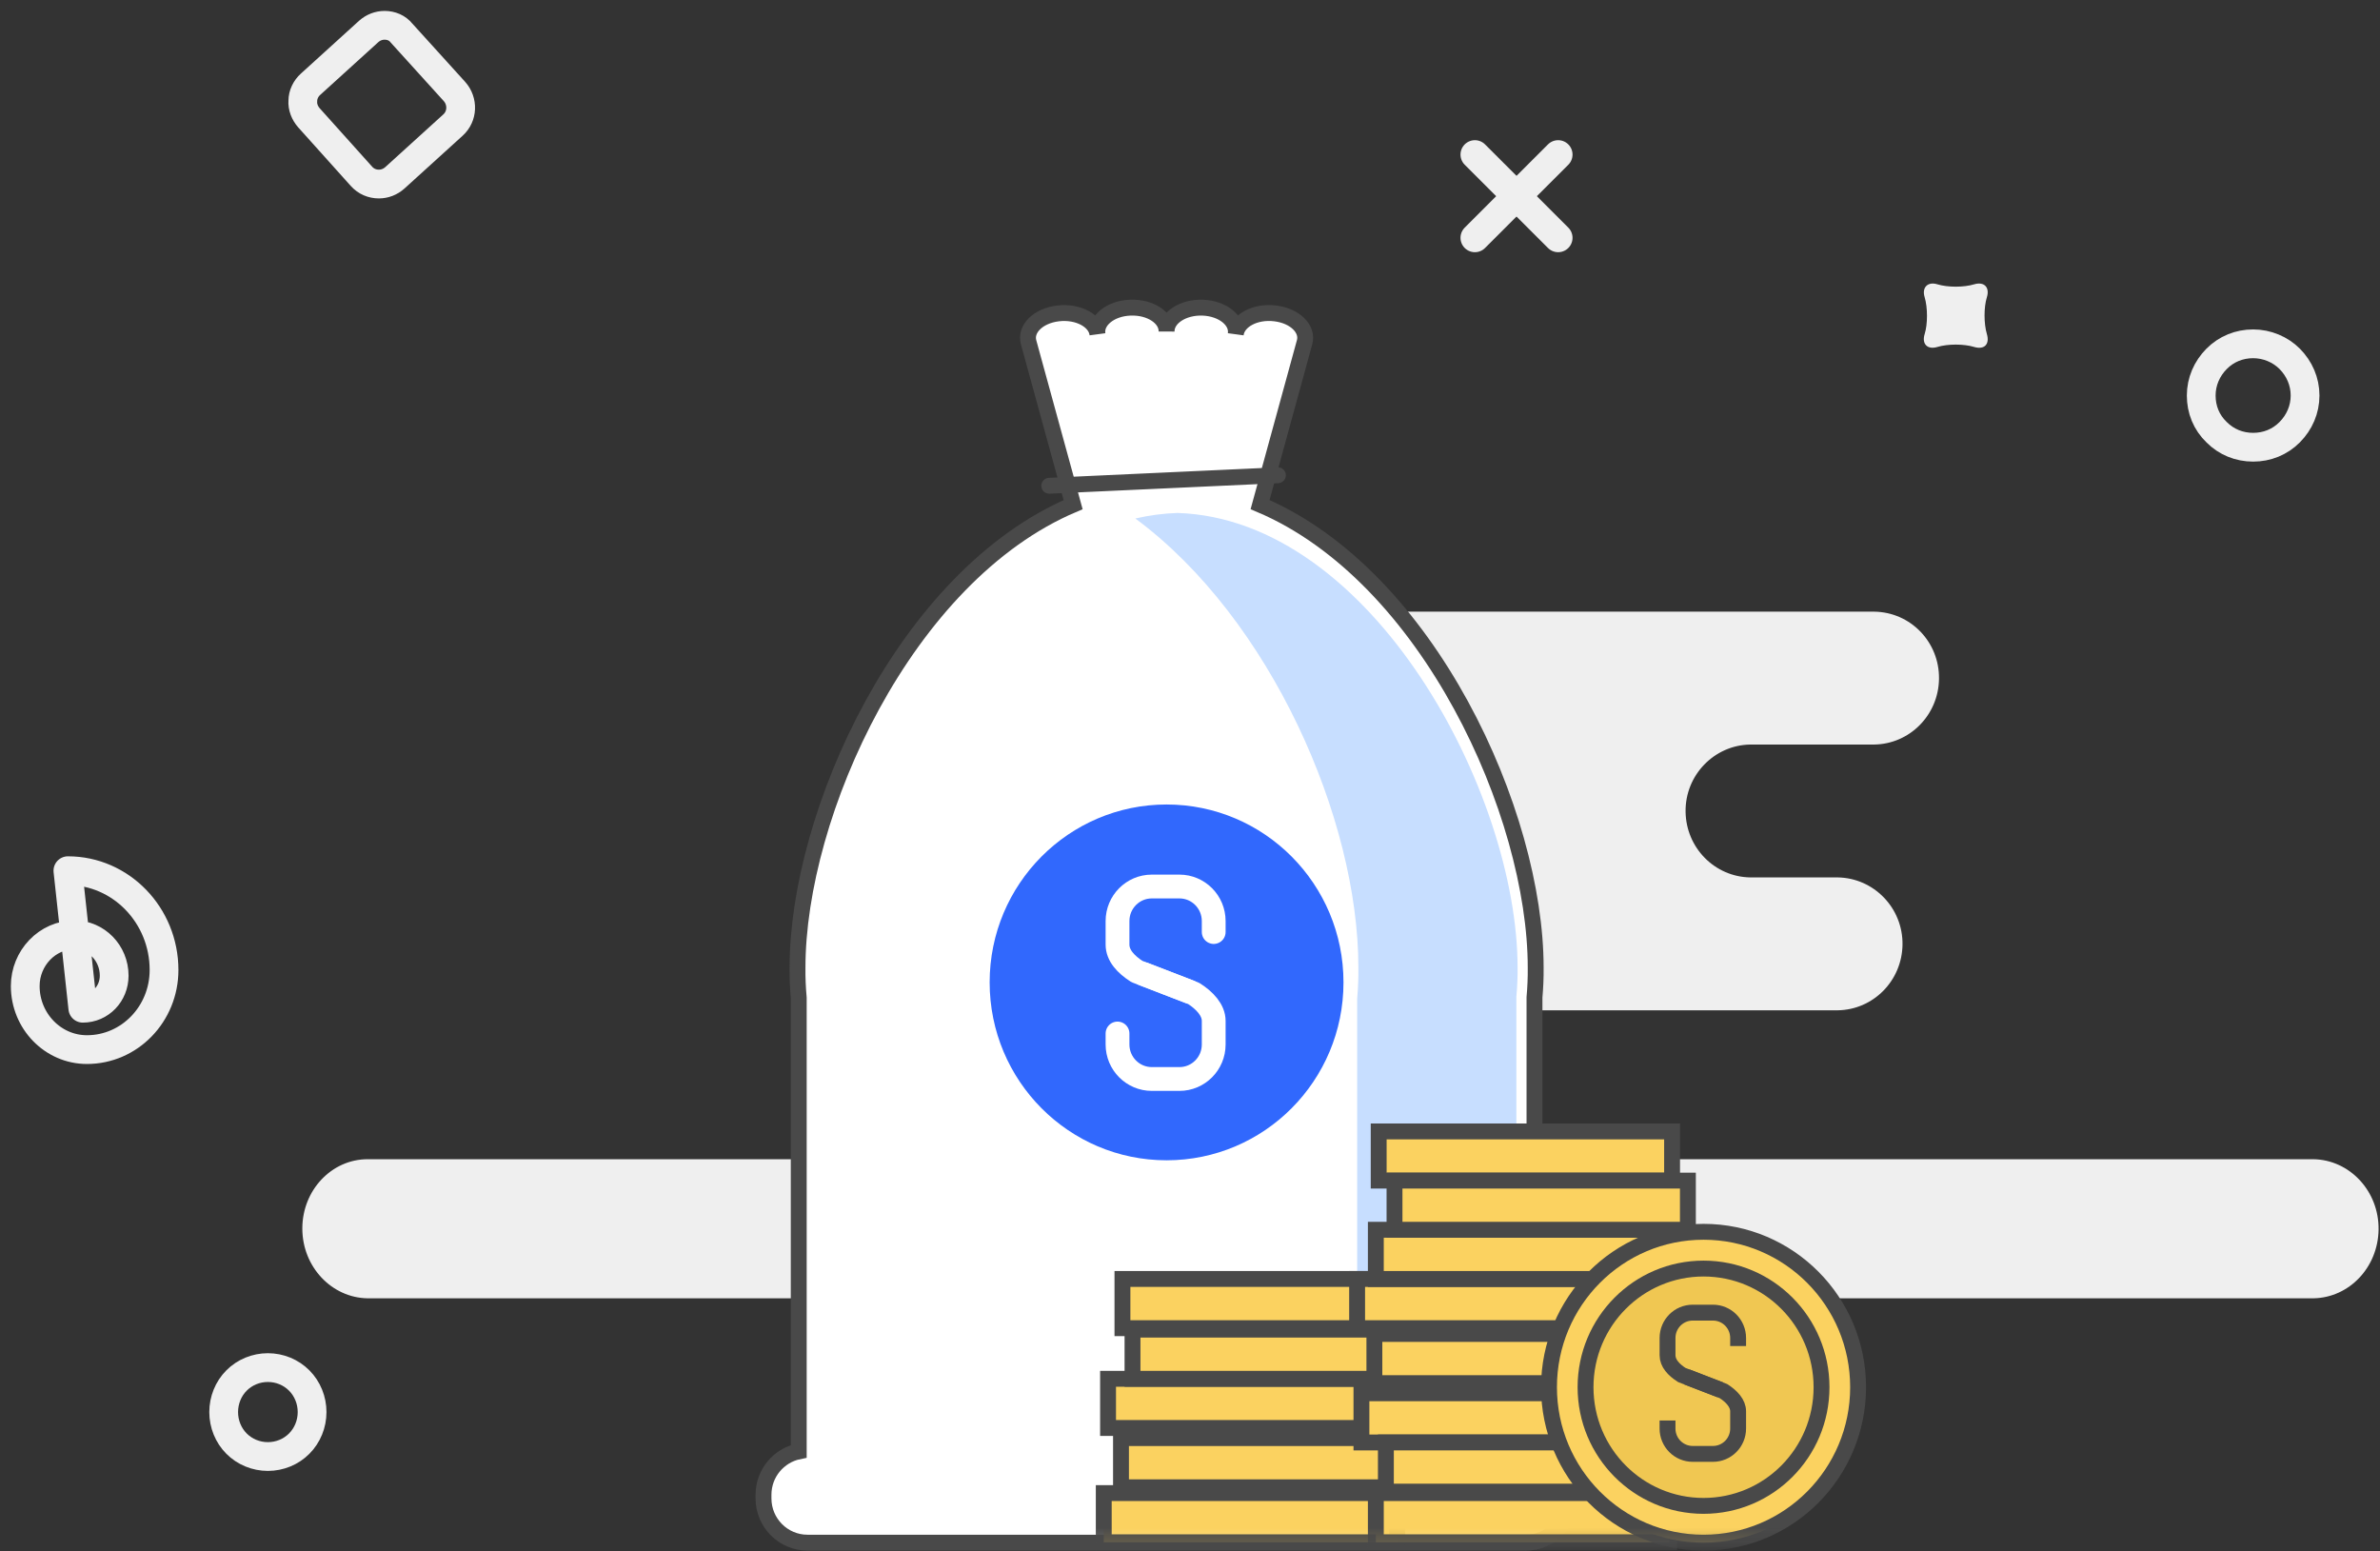 <?xml version="1.0" encoding="UTF-8" standalone="no"?>
<svg width="155px" height="101px" viewBox="0 0 155 101" version="1.1" xmlns="http://www.w3.org/2000/svg" xmlns:xlink="http://www.w3.org/1999/xlink">
    <rect x="0" y="0" width="155" height="101" fill="#333333" stroke="none"/>
    <!-- Generator: Sketch 43.1 (39012) - http://www.bohemiancoding.com/sketch -->
    <title>amount</title>
    <desc>Created with Sketch.</desc>
    <defs>
        <polygon id="path-1" points="0 99.813 153.908 99.813 153.908 0 0 0"></polygon>
    </defs>
    <g id="Finale-Grande" stroke="none" stroke-width="1" fill="none" fill-rule="evenodd">
        <g id="Small-Business-Loans" transform="translate(-197, -1354)">
            <g id="amount" transform="translate(198, 1355)">
                <g id="Page-1">
                    <path d="M3.422,55.698 C6.871,55.698 9.683,58.594 9.683,62.163 C9.683,65.025 7.44,67.348 4.661,67.348 C2.452,67.348 0.644,65.496 0.644,63.207 C0.644,61.388 2.083,59.873 3.858,59.873 C5.264,59.873 6.436,61.052 6.436,62.533 C6.436,63.712 5.532,64.654 4.393,64.654 L3.422,55.698 Z" id="Stroke-1" stroke="#EFEFEF" stroke-width="1.873" stroke-linecap="round" stroke-linejoin="round"></path>
                    <path d="M24.045,0.648 L24.045,0.648 C23.677,0.648 23.309,0.782 23.007,1.052 L19.224,4.486 C18.923,4.755 18.722,5.159 18.722,5.564 C18.689,5.968 18.856,6.372 19.124,6.675 L22.539,10.479 C22.84,10.816 23.242,10.984 23.677,10.984 C24.045,10.984 24.414,10.85 24.715,10.58 L28.498,7.146 C29.134,6.574 29.167,5.597 28.598,4.957 L25.15,1.153 C24.882,0.816 24.481,0.648 24.045,0.648 Z" id="Stroke-3" stroke="#EFEFEF" stroke-width="1.873" stroke-linecap="round" stroke-linejoin="round"></path>
                    <path d="M145.739,21.388 C144.835,21.388 143.998,21.725 143.361,22.365 C142.726,23.005 142.357,23.846 142.357,24.755 C142.357,25.665 142.692,26.506 143.361,27.146 C143.998,27.786 144.835,28.122 145.739,28.122 C146.643,28.122 147.48,27.786 148.116,27.146 C148.752,26.506 149.12,25.665 149.12,24.755 C149.12,23.846 148.752,23.005 148.116,22.365 C147.513,21.759 146.643,21.388 145.739,21.388 Z" id="Stroke-5" stroke="#EFEFEF" stroke-width="1.873" stroke-linecap="round" stroke-linejoin="round"></path>
                    <path d="M127.56,21.591 C126.891,21.389 125.852,21.389 125.183,21.591 C124.513,21.793 124.145,21.389 124.346,20.749 C124.547,20.109 124.547,19.032 124.346,18.358 C124.145,17.718 124.547,17.314 125.183,17.516 C125.852,17.718 126.891,17.718 127.56,17.516 C128.23,17.314 128.598,17.718 128.397,18.358 C128.196,18.998 128.196,20.075 128.397,20.749 C128.598,21.422 128.23,21.793 127.56,21.591" id="Fill-7" fill="#EFEFEF"></path>
                    <path d="M100.476,14.486 L95.053,9.065" id="Stroke-9" stroke="#EFEFEF" stroke-width="1.873" stroke-linecap="round" stroke-linejoin="round"></path>
                    <path d="M95.053,14.486 L100.476,9.065" id="Stroke-11" stroke="#EFEFEF" stroke-width="1.873" stroke-linecap="round" stroke-linejoin="round"></path>
                    <path d="M16.446,88.055 C15.676,88.055 14.939,88.358 14.403,88.897 C13.868,89.436 13.567,90.177 13.567,90.951 C13.567,91.725 13.868,92.466 14.403,93.004 C14.939,93.544 15.676,93.846 16.446,93.846 C17.216,93.846 17.952,93.544 18.488,93.004 C19.023,92.466 19.325,91.725 19.325,90.951 C19.325,90.177 19.023,89.436 18.488,88.897 C17.952,88.358 17.216,88.055 16.446,88.055 Z" id="Stroke-13" stroke="#EFEFEF" stroke-width="1.873" stroke-linecap="round" stroke-linejoin="round"></path>
                    <path d="M60.868,43.106 C60.834,45.496 62.709,47.449 65.086,47.483 L85.775,47.483 C88.086,47.516 89.96,49.402 89.994,51.759 C90.027,54.149 88.119,56.102 85.775,56.136 L75.899,56.136 C73.59,56.17 71.714,58.055 71.681,60.412 C71.648,62.803 73.556,64.755 75.899,64.789 L118.685,64.789 C120.995,64.755 122.87,62.87 122.903,60.513 C122.936,58.122 121.028,56.17 118.685,56.136 L112.993,56.136 C110.683,56.102 108.809,54.217 108.775,51.86 C108.742,49.469 110.65,47.516 112.993,47.483 L121.062,47.483 C123.372,47.449 125.246,45.564 125.28,43.207 C125.313,40.816 123.438,38.863 121.062,38.83 L65.086,38.83 C62.776,38.863 60.901,40.782 60.868,43.106" id="Fill-15" fill="#EFEFEF"></path>
                    <path d="M18.689,78.998 C18.689,81.489 20.597,83.509 22.941,83.543 L149.656,83.543 C151.999,83.509 153.874,81.523 153.907,79.065 C153.941,76.574 152.033,74.52 149.656,74.486 L22.941,74.486 C20.597,74.486 18.689,76.506 18.689,78.998" id="Fill-17" fill="#EFEFEF"></path>
                    <path d="M98.935,93.509 L98.935,63.951 C98.991,63.309 99.021,62.662 99.013,62.011 C99.015,51.981 92.01,36.493 81.064,31.859 C82.03,28.338 82.995,24.815 83.96,21.293 C84.206,20.434 83.352,19.563 82.042,19.408 C80.736,19.248 79.587,19.884 79.479,20.761 C79.608,19.886 78.648,19.088 77.335,19.034 C76.022,18.987 74.965,19.704 74.975,20.583 C74.988,19.705 73.931,18.982 72.614,19.034 C71.304,19.082 70.345,19.884 70.473,20.761 C70.367,19.886 69.214,19.253 67.907,19.408 C66.599,19.563 65.746,20.432 65.99,21.293 C66.957,24.816 67.923,28.341 68.889,31.862 C57.943,36.502 50.936,51.984 50.939,62.011 C50.93,62.671 50.961,63.326 51.019,63.978 L51.019,93.509 C49.712,93.775 48.724,94.94 48.724,96.334 L48.724,96.574 C48.724,98.164 50.008,99.455 51.588,99.455 L54.789,99.455 L60.185,99.455 L61.701,99.455 L88.251,99.455 L89.768,99.455 L95.164,99.455 L98.364,99.455 C99.946,99.455 101.229,98.164 101.229,96.574 L101.229,96.334 C101.229,94.94 100.243,93.776 98.935,93.509" id="Fill-19" fill="#FFFFFF"></path>
                    <path d="M98.935,93.509 L98.935,63.951 C98.991,63.309 99.021,62.662 99.013,62.011 C99.015,51.981 92.01,36.493 81.064,31.859 C82.03,28.338 82.995,24.815 83.96,21.293 C84.206,20.434 83.352,19.563 82.042,19.408 C80.736,19.248 79.587,19.884 79.479,20.761 C79.608,19.886 78.648,19.088 77.335,19.034 C76.022,18.987 74.965,19.704 74.975,20.583 C74.988,19.705 73.931,18.982 72.614,19.034 C71.304,19.082 70.345,19.884 70.473,20.761 C70.367,19.886 69.214,19.253 67.907,19.408 C66.599,19.563 65.746,20.432 65.99,21.293 C66.957,24.816 67.923,28.341 68.889,31.862 C57.943,36.502 50.936,51.984 50.939,62.011 C50.93,62.671 50.961,63.326 51.019,63.978 L51.019,93.509 C49.712,93.775 48.724,94.94 48.724,96.334 L48.724,96.574 C48.724,98.164 50.008,99.455 51.588,99.455 L54.789,99.455 L60.185,99.455 L61.701,99.455 L88.251,99.455 L89.768,99.455 L95.164,99.455 L98.364,99.455 C99.946,99.455 101.229,98.164 101.229,96.574 L101.229,96.334 C101.229,94.94 100.243,93.776 98.935,93.509 Z" id="Stroke-21" stroke="#494949" stroke-width="1.034"></path>
                    <path d="M89.582,97.558 C89.645,97.242 89.681,96.912 89.681,96.574 L89.681,96.334 C89.681,94.63 88.775,93.093 87.387,92.244 L87.387,64.041 C87.449,63.313 87.474,62.64 87.465,61.985 C87.467,52.36 81.763,39.295 72.94,32.763 C73.852,32.555 74.767,32.432 75.683,32.402 C88.33,32.802 97.837,50.619 97.834,62.008 C97.841,62.585 97.817,63.16 97.765,63.794 L97.755,63.875 L97.755,95.062 L99.267,95.369 C99.72,95.461 100.052,95.865 100.052,96.334 L100.052,96.574 C100.052,97.118 99.611,97.558 99.07,97.558 L89.582,97.558 Z" id="Fill-23" fill="#C7DEFF"></path>
                    <path d="M67.333,30.632 L82.225,29.947" id="Stroke-29" stroke="#494949" stroke-width="1.034" stroke-linecap="round" stroke-linejoin="round"></path>
                    <path d="M86.496,62.97 C86.496,69.371 81.339,74.556 74.974,74.556 C68.612,74.556 63.452,69.371 63.452,62.97 C63.452,56.572 68.612,51.387 74.974,51.387 C81.339,51.387 86.496,56.572 86.496,62.97" id="Fill-31" fill="#3168FD"></path>
                    <mask id="mask-2" fill="white">
                        <use xlink:href="#path-1"></use>
                    </mask>
                    <g id="Clip-34"></g>
                    <polygon id="Fill-33" fill="#FBD260" mask="url(#mask-2)" points="70.883 99.429 89.989 99.429 89.989 96.227 70.883 96.227"></polygon>
                    <polygon id="Stroke-35" stroke="#494949" stroke-width="1.034" mask="url(#mask-2)" points="70.883 99.429 89.989 99.429 89.989 96.227 70.883 96.227"></polygon>
                    <polygon id="Fill-38" fill="#FBD260" mask="url(#mask-2)" points="72.006 95.849 91.114 95.849 91.114 92.646 72.006 92.646"></polygon>
                    <polygon id="Stroke-39" stroke="#494949" stroke-width="1.034" mask="url(#mask-2)" points="72.006 95.849 91.114 95.849 91.114 92.646 72.006 92.646"></polygon>
                    <polygon id="Fill-43" fill="#FBD260" mask="url(#mask-2)" points="71.163 91.987 90.27 91.987 90.27 88.785 71.163 88.785"></polygon>
                    <polygon id="Stroke-44" stroke="#494949" stroke-width="1.034" mask="url(#mask-2)" points="71.163 91.987 90.27 91.987 90.27 88.785 71.163 88.785"></polygon>
                    <polygon id="Fill-48" fill="#FBD260" mask="url(#mask-2)" points="72.756 88.785 91.863 88.785 91.863 85.582 72.756 85.582"></polygon>
                    <polygon id="Stroke-49" stroke="#494949" stroke-width="1.034" mask="url(#mask-2)" points="72.756 88.785 91.863 88.785 91.863 85.582 72.756 85.582"></polygon>
                    <polygon id="Fill-54" fill="#FBD260" mask="url(#mask-2)" points="72.1 85.488 91.207 85.488 91.207 82.283 72.1 82.283"></polygon>
                    <polygon id="Stroke-55" stroke="#494949" stroke-width="1.034" mask="url(#mask-2)" points="72.1 85.488 91.207 85.488 91.207 82.283 72.1 82.283"></polygon>
                    <polygon id="Fill-59" fill="#FBD260" mask="url(#mask-2)" points="88.788 75.879 107.896 75.879 107.896 72.676 88.788 72.676"></polygon>
                    <polygon id="Stroke-60" stroke="#494949" stroke-width="1.034" mask="url(#mask-2)" points="88.788 75.879 107.896 75.879 107.896 72.676 88.788 72.676"></polygon>
                    <polygon id="Fill-65" fill="#FBD260" mask="url(#mask-2)" points="87.384 85.488 106.491 85.488 106.491 82.284 87.384 82.284"></polygon>
                    <polygon id="Stroke-66" stroke="#494949" stroke-width="1.034" mask="url(#mask-2)" points="87.384 85.488 106.491 85.488 106.491 82.284 87.384 82.284"></polygon>
                    <polygon id="Fill-69" fill="#FBD260" mask="url(#mask-2)" points="88.602 82.284 107.709 82.284 107.709 79.08 88.602 79.08"></polygon>
                    <polygon id="Stroke-70" stroke="#494949" stroke-width="1.034" mask="url(#mask-2)" points="88.602 82.284 107.709 82.284 107.709 79.08 88.602 79.08"></polygon>
                    <polygon id="Fill-75" fill="#FBD260" mask="url(#mask-2)" points="89.819 79.08 108.926 79.08 108.926 75.879 89.819 75.879"></polygon>
                    <polygon id="Stroke-76" stroke="#494949" stroke-width="1.034" mask="url(#mask-2)" points="89.819 79.08 108.926 79.08 108.926 75.879 89.819 75.879"></polygon>
                    <polygon id="Fill-79" fill="#FBD260" mask="url(#mask-2)" points="88.508 89.067 107.615 89.067 107.615 85.864 88.508 85.864"></polygon>
                    <polygon id="Stroke-80" stroke="#494949" stroke-width="1.034" mask="url(#mask-2)" points="88.508 89.067 107.615 89.067 107.615 85.864 88.508 85.864"></polygon>
                    <polygon id="Fill-84" fill="#FBD260" mask="url(#mask-2)" points="87.665 92.93 106.772 92.93 106.772 89.727 87.665 89.727"></polygon>
                    <polygon id="Stroke-85" stroke="#494949" stroke-width="1.034" mask="url(#mask-2)" points="87.665 92.93 106.772 92.93 106.772 89.727 87.665 89.727"></polygon>
                    <polygon id="Fill-89" fill="#FBD260" mask="url(#mask-2)" points="89.257 96.132 108.364 96.132 108.364 92.929 89.257 92.929"></polygon>
                    <polygon id="Stroke-90" stroke="#494949" stroke-width="1.034" mask="url(#mask-2)" points="89.257 96.132 108.364 96.132 108.364 92.929 89.257 92.929"></polygon>
                    <polygon id="Fill-95" fill="#FBD260" mask="url(#mask-2)" points="88.602 99.429 107.709 99.429 107.709 96.227 88.602 96.227"></polygon>
                    <polygon id="Stroke-96" stroke="#494949" stroke-width="1.034" mask="url(#mask-2)" points="88.602 99.429 107.709 99.429 107.709 96.227 88.602 96.227"></polygon>
                    <path d="M120.011,89.332 C120.011,94.921 115.505,99.455 109.945,99.455 C104.386,99.455 99.88,94.921 99.88,89.332 C99.88,83.745 104.386,79.212 109.945,79.212 C115.505,79.212 120.011,83.745 120.011,89.332" id="Fill-100" fill="#FBD260" mask="url(#mask-2)"></path>
                    <path d="M120.011,89.332 C120.011,94.921 115.505,99.455 109.945,99.455 C104.386,99.455 99.88,94.921 99.88,89.332 C99.88,83.745 104.386,79.212 109.945,79.212 C115.505,79.212 120.011,83.745 120.011,89.332 Z" id="Stroke-101" stroke="#494949" stroke-width="1.034" mask="url(#mask-2)"></path>
                    <path d="M117.629,89.332 C117.629,93.601 114.19,97.06 109.945,97.06 C105.701,97.06 102.26,93.601 102.26,89.332 C102.26,85.065 105.701,81.606 109.945,81.606 C114.19,81.606 117.629,85.065 117.629,89.332" id="Fill-102" fill="#F0C752" mask="url(#mask-2)"></path>
                    <path d="M117.629,89.332 C117.629,93.601 114.19,97.06 109.945,97.06 C105.701,97.06 102.26,93.601 102.26,89.332 C102.26,85.065 105.701,81.606 109.945,81.606 C114.19,81.606 117.629,85.065 117.629,89.332 Z" id="Stroke-103" stroke="#494949" stroke-width="1.034" mask="url(#mask-2)"></path>
                    <path d="M112.197,86.651 L112.197,86.125 C112.197,85.214 111.464,84.476 110.558,84.476 L109.24,84.476 C108.334,84.476 107.6,85.214 107.6,86.125 L107.6,87.25 C107.6,87.771 108.001,88.199 108.528,88.536 L111.029,89.499" id="Stroke-104" stroke="#494949" stroke-width="1.034" mask="url(#mask-2)"></path>
                    <path d="M107.599,91.499 L107.599,92.025 C107.599,92.936 108.334,93.674 109.239,93.674 L110.558,93.674 C111.463,93.674 112.197,92.936 112.197,92.025 L112.197,90.9 C112.197,90.379 111.77,89.924 111.242,89.586 L108.854,88.663" id="Stroke-105" stroke="#494949" stroke-width="1.034" mask="url(#mask-2)"></path>
                    <path d="M78.044,59.692 L78.044,58.977 C78.044,57.735 77.044,56.728 75.81,56.728 L74.014,56.728 C72.78,56.728 71.779,57.735 71.779,58.977 L71.779,60.509 C71.779,61.219 72.325,61.802 73.043,62.262 L76.451,63.573" id="Stroke-107" stroke="#FFFFFF" stroke-width="1.55" stroke-linecap="round" stroke-linejoin="round" mask="url(#mask-2)"></path>
                    <path d="M71.779,66.299 L71.779,67.014 C71.779,68.256 72.78,69.262 74.014,69.262 L75.81,69.262 C77.044,69.262 78.044,68.256 78.044,67.014 L78.044,65.482 C78.044,64.772 77.462,64.153 76.743,63.692 L73.49,62.433" id="Stroke-108" stroke="#FFFFFF" stroke-width="1.55" stroke-linecap="round" stroke-linejoin="round" mask="url(#mask-2)"></path>
                </g>
            </g>
        </g>
    </g>
</svg>
